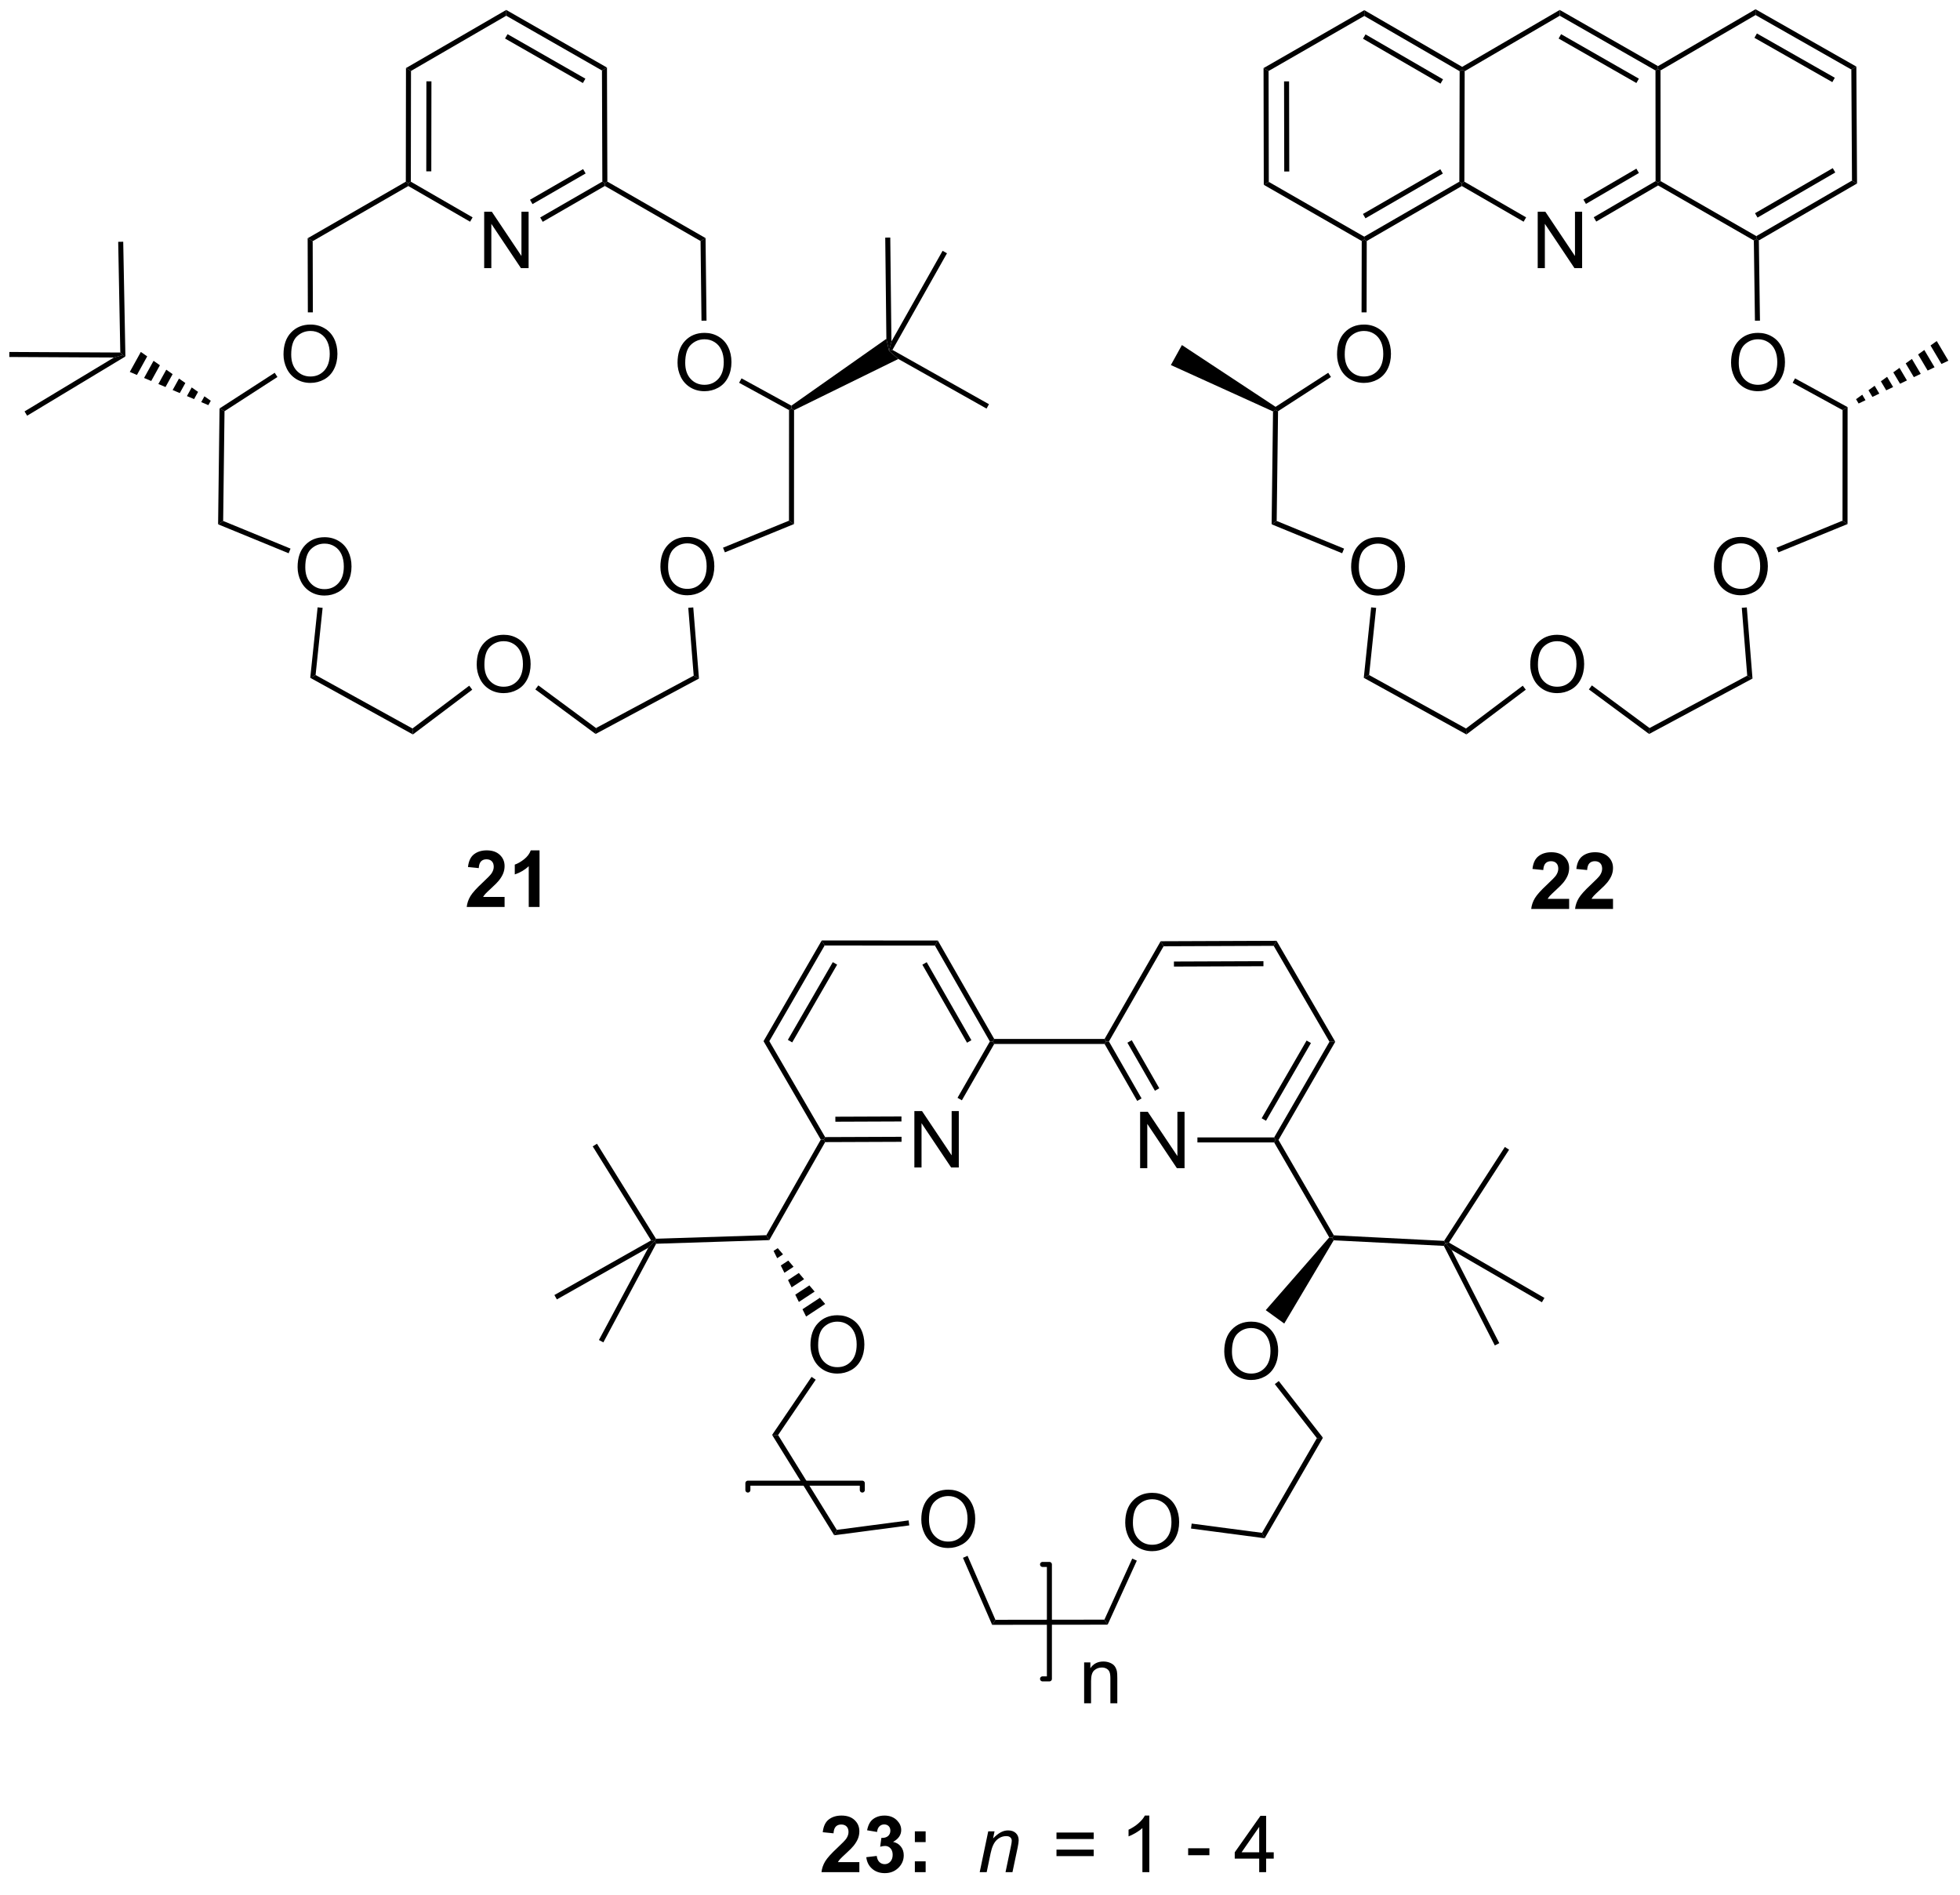 <?xml version="1.0" encoding="UTF-8"?>
<!DOCTYPE svg PUBLIC '-//W3C//DTD SVG 1.0//EN'
          'http://www.w3.org/TR/2001/REC-SVG-20010904/DTD/svg10.dtd'>
<svg stroke-dasharray="none" shape-rendering="auto" xmlns="http://www.w3.org/2000/svg" font-family="'Dialog'" text-rendering="auto" width="90" fill-opacity="1" color-interpolation="auto" color-rendering="auto" preserveAspectRatio="xMidYMid meet" font-size="12px" viewBox="0 0 90 87" fill="black" xmlns:xlink="http://www.w3.org/1999/xlink" stroke="black" image-rendering="auto" stroke-miterlimit="10" stroke-linecap="square" stroke-linejoin="miter" font-style="normal" stroke-width="1" height="87" stroke-dashoffset="0" font-weight="normal" stroke-opacity="1"
><!--Generated by the Batik Graphics2D SVG Generator--><defs id="genericDefs"
  /><g
  ><defs id="defs1"
    ><clipPath clipPathUnits="userSpaceOnUse" id="clipPath1"
      ><path d="M0.646 0.646 L205.268 0.646 L205.268 197.405 L0.646 197.405 L0.646 0.646 Z"
      /></clipPath
      ><clipPath clipPathUnits="userSpaceOnUse" id="clipPath2"
      ><path d="M30.247 36.18 L30.247 227.468 L229.18 227.468 L229.18 36.18 Z"
      /></clipPath
    ></defs
    ><g transform="scale(0.44,0.44) translate(-0.646,-0.646) matrix(1.029,0,0,1.029,-30.466,-36.569)"
    ><path d="M189.376 127.325 L189.376 128.346 L185.529 128.346 Q185.592 127.768 185.904 127.25 Q186.217 126.731 187.139 125.877 Q187.881 125.184 188.048 124.94 Q188.274 124.599 188.274 124.268 Q188.274 123.901 188.076 123.703 Q187.881 123.505 187.532 123.505 Q187.188 123.505 186.985 123.713 Q186.782 123.919 186.751 124.401 L185.657 124.291 Q185.756 123.385 186.272 122.992 Q186.787 122.596 187.561 122.596 Q188.407 122.596 188.891 123.054 Q189.376 123.51 189.376 124.19 Q189.376 124.575 189.238 124.927 Q189.1 125.276 188.798 125.659 Q188.6 125.911 188.079 126.388 Q187.561 126.864 187.42 127.02 Q187.282 127.177 187.196 127.325 L189.376 127.325 ZM193.825 127.325 L193.825 128.346 L189.978 128.346 Q190.041 127.768 190.353 127.25 Q190.666 126.731 191.588 125.877 Q192.33 125.184 192.497 124.94 Q192.723 124.599 192.723 124.268 Q192.723 123.901 192.525 123.703 Q192.33 123.505 191.981 123.505 Q191.637 123.505 191.434 123.713 Q191.231 123.919 191.2 124.401 L190.106 124.291 Q190.205 123.385 190.721 122.992 Q191.236 122.596 192.01 122.596 Q192.856 122.596 193.34 123.054 Q193.825 123.51 193.825 124.19 Q193.825 124.575 193.687 124.927 Q193.549 125.276 193.247 125.659 Q193.049 125.911 192.528 126.388 Q192.01 126.864 191.869 127.02 Q191.731 127.177 191.645 127.325 L193.825 127.325 Z" stroke="none" clip-path="url(#clipPath2)"
    /></g
    ><g transform="matrix(0.452,0,0,0.452,-13.684,-16.368)"
    ><path d="M204.392 93.796 Q204.392 92.369 205.158 91.564 Q205.924 90.757 207.135 90.757 Q207.926 90.757 208.562 91.137 Q209.2 91.515 209.533 92.192 Q209.869 92.869 209.869 93.728 Q209.869 94.601 209.517 95.288 Q209.166 95.976 208.52 96.33 Q207.877 96.684 207.129 96.684 Q206.322 96.684 205.684 96.293 Q205.049 95.9 204.72 95.226 Q204.392 94.549 204.392 93.796 ZM205.174 93.806 Q205.174 94.843 205.728 95.439 Q206.286 96.033 207.127 96.033 Q207.981 96.033 208.533 95.431 Q209.088 94.83 209.088 93.726 Q209.088 93.025 208.851 92.504 Q208.614 91.984 208.158 91.697 Q207.705 91.408 207.137 91.408 Q206.333 91.408 205.752 91.963 Q205.174 92.515 205.174 93.806 Z" stroke="none" clip-path="url(#clipPath2)"
    /></g
    ><g transform="matrix(0.452,0,0,0.452,-13.684,-16.368)"
    ><path d="M185.731 103.736 Q185.731 102.309 186.496 101.504 Q187.262 100.697 188.473 100.697 Q189.265 100.697 189.9 101.077 Q190.538 101.455 190.871 102.132 Q191.208 102.809 191.208 103.668 Q191.208 104.541 190.856 105.228 Q190.504 105.916 189.858 106.27 Q189.215 106.624 188.468 106.624 Q187.661 106.624 187.023 106.234 Q186.387 105.84 186.059 105.166 Q185.731 104.489 185.731 103.736 ZM186.512 103.747 Q186.512 104.783 187.067 105.379 Q187.624 105.973 188.465 105.973 Q189.32 105.973 189.871 105.372 Q190.426 104.77 190.426 103.666 Q190.426 102.965 190.189 102.445 Q189.952 101.924 189.496 101.637 Q189.043 101.348 188.476 101.348 Q187.671 101.348 187.09 101.903 Q186.512 102.455 186.512 103.747 Z" stroke="none" clip-path="url(#clipPath2)"
    /></g
    ><g transform="matrix(0.452,0,0,0.452,-13.684,-16.368)"
    ><path d="M167.535 93.824 Q167.535 92.397 168.3 91.592 Q169.066 90.785 170.277 90.785 Q171.068 90.785 171.704 91.165 Q172.342 91.542 172.675 92.219 Q173.011 92.897 173.011 93.756 Q173.011 94.628 172.66 95.316 Q172.308 96.003 171.662 96.358 Q171.019 96.712 170.272 96.712 Q169.464 96.712 168.826 96.321 Q168.191 95.928 167.863 95.253 Q167.535 94.576 167.535 93.824 ZM168.316 93.834 Q168.316 94.871 168.87 95.467 Q169.428 96.061 170.269 96.061 Q171.123 96.061 171.675 95.459 Q172.23 94.858 172.23 93.753 Q172.23 93.053 171.993 92.532 Q171.756 92.011 171.3 91.725 Q170.847 91.436 170.279 91.436 Q169.475 91.436 168.894 91.99 Q168.316 92.542 168.316 93.834 Z" stroke="none" clip-path="url(#clipPath2)"
    /></g
    ><g transform="matrix(0.452,0,0,0.452,-13.684,-16.368)"
    ><path d="M166.104 72.222 Q166.104 70.795 166.869 69.991 Q167.635 69.183 168.846 69.183 Q169.637 69.183 170.273 69.564 Q170.911 69.941 171.244 70.618 Q171.58 71.295 171.58 72.155 Q171.58 73.027 171.229 73.715 Q170.877 74.402 170.231 74.756 Q169.588 75.11 168.841 75.11 Q168.033 75.11 167.395 74.72 Q166.76 74.326 166.432 73.652 Q166.104 72.975 166.104 72.222 ZM166.885 72.233 Q166.885 73.269 167.44 73.866 Q167.997 74.459 168.838 74.459 Q169.692 74.459 170.244 73.858 Q170.799 73.256 170.799 72.152 Q170.799 71.451 170.562 70.931 Q170.325 70.41 169.869 70.123 Q169.416 69.834 168.848 69.834 Q168.044 69.834 167.463 70.389 Q166.885 70.941 166.885 72.233 Z" stroke="none" clip-path="url(#clipPath2)"
    /></g
    ><g transform="matrix(0.452,0,0,0.452,-13.684,-16.368)"
    ><path d="M206.132 73.066 Q206.132 71.639 206.898 70.835 Q207.663 70.027 208.874 70.027 Q209.666 70.027 210.302 70.407 Q210.94 70.785 211.273 71.462 Q211.609 72.139 211.609 72.999 Q211.609 73.871 211.257 74.558 Q210.906 75.246 210.26 75.6 Q209.617 75.954 208.869 75.954 Q208.062 75.954 207.424 75.564 Q206.788 75.17 206.46 74.496 Q206.132 73.819 206.132 73.066 ZM206.913 73.077 Q206.913 74.113 207.468 74.71 Q208.025 75.303 208.867 75.303 Q209.721 75.303 210.273 74.702 Q210.827 74.1 210.827 72.996 Q210.827 72.295 210.591 71.775 Q210.354 71.254 209.898 70.967 Q209.445 70.678 208.877 70.678 Q208.072 70.678 207.492 71.233 Q206.913 71.785 206.913 73.077 Z" stroke="none" clip-path="url(#clipPath2)"
    /></g
    ><g transform="matrix(0.452,0,0,0.452,-13.684,-16.368)"
    ><path d="M186.489 63.45 L186.489 57.724 L187.267 57.724 L190.275 62.219 L190.275 57.724 L191.002 57.724 L191.002 63.45 L190.223 63.45 L187.215 58.95 L187.215 63.45 L186.489 63.45 Z" stroke="none" clip-path="url(#clipPath2)"
    /></g
    ><g transform="matrix(0.452,0,0,0.452,-13.684,-16.368)"
    ><path d="M217.46 77.871 L217.97 77.569 L217.964 89.449 L217.454 89.106 Z" stroke="none" clip-path="url(#clipPath2)"
    /></g
    ><g transform="matrix(0.452,0,0,0.452,-13.684,-16.368)"
    ><path d="M217.454 89.106 L217.964 89.449 L210.944 92.323 L210.751 91.851 Z" stroke="none" clip-path="url(#clipPath2)"
    /></g
    ><g transform="matrix(0.452,0,0,0.452,-13.684,-16.368)"
    ><path d="M207.774 104.85 L208.31 105.142 L197.807 110.774 L197.851 110.171 Z" stroke="none" clip-path="url(#clipPath2)"
    /></g
    ><g transform="matrix(0.452,0,0,0.452,-13.684,-16.368)"
    ><path d="M197.851 110.171 L197.807 110.774 L191.688 106.249 L191.991 105.838 Z" stroke="none" clip-path="url(#clipPath2)"
    /></g
    ><g transform="matrix(0.452,0,0,0.452,-13.684,-16.368)"
    ><path d="M184.97 105.869 L185.277 106.276 L179.247 110.823 L179.204 110.216 Z" stroke="none" clip-path="url(#clipPath2)"
    /></g
    ><g transform="matrix(0.452,0,0,0.452,-13.684,-16.368)"
    ><path d="M207.222 97.957 L207.731 97.916 L208.31 105.142 L207.774 104.85 Z" stroke="none" clip-path="url(#clipPath2)"
    /></g
    ><g transform="matrix(0.452,0,0,0.452,-13.684,-16.368)"
    ><path d="M169.362 104.786 L168.82 105.069 L169.568 97.909 L170.076 97.962 Z" stroke="none" clip-path="url(#clipPath2)"
    /></g
    ><g transform="matrix(0.452,0,0,0.452,-13.684,-16.368)"
    ><path d="M166.818 91.944 L166.624 92.416 L159.458 89.474 L159.972 89.133 Z" stroke="none" clip-path="url(#clipPath2)"
    /></g
    ><g transform="matrix(0.452,0,0,0.452,-13.684,-16.368)"
    ><path d="M159.972 89.133 L159.458 89.474 L159.6 78.007 L159.857 77.845 L160.111 77.985 Z" stroke="none" clip-path="url(#clipPath2)"
    /></g
    ><g transform="matrix(0.452,0,0,0.452,-13.684,-16.368)"
    ><path d="M179.204 110.216 L179.247 110.823 L168.82 105.069 L169.362 104.786 Z" stroke="none" clip-path="url(#clipPath2)"
    /></g
    ><g transform="matrix(0.452,0,0,0.452,-13.684,-16.368)"
    ><path d="M160.111 77.985 L159.857 77.845 L159.858 77.54 L165.208 74.081 L165.485 74.51 Z" stroke="none" clip-path="url(#clipPath2)"
    /></g
    ><g transform="matrix(0.452,0,0,0.452,-13.684,-16.368)"
    ><path d="M217.97 77.569 L217.46 77.871 L212.387 75.096 L212.632 74.648 Z" stroke="none" clip-path="url(#clipPath2)"
    /></g
    ><g transform="matrix(0.452,0,0,0.452,-13.684,-16.368)"
    ><path d="M178.783 55.111 L178.783 54.816 L179.038 54.669 L185.312 58.293 L185.057 58.735 Z" stroke="none" clip-path="url(#clipPath2)"
    /></g
    ><g transform="matrix(0.452,0,0,0.452,-13.684,-16.368)"
    ><path d="M192.437 58.721 L192.18 58.28 L198.464 54.611 L198.719 54.758 L198.72 55.053 ZM191.39 56.927 L196.77 53.786 L196.513 53.346 L191.132 56.487 Z" stroke="none" clip-path="url(#clipPath2)"
    /></g
    ><g transform="matrix(0.452,0,0,0.452,-13.684,-16.368)"
    ><path d="M198.708 42.929 L198.709 43.224 L198.454 43.372 L188.73 37.811 L188.728 37.222 ZM196.767 44.203 L188.866 39.684 L188.613 40.127 L196.514 44.646 Z" stroke="none" clip-path="url(#clipPath2)"
    /></g
    ><g transform="matrix(0.452,0,0,0.452,-13.684,-16.368)"
    ><path d="M188.728 37.222 L188.73 37.811 L179.07 43.446 L178.815 43.299 L178.815 43.004 Z" stroke="none" clip-path="url(#clipPath2)"
    /></g
    ><g transform="matrix(0.452,0,0,0.452,-13.684,-16.368)"
    ><path d="M208.445 60.639 L208.698 60.491 L208.955 60.636 L209.068 68.787 L208.558 68.794 Z" stroke="none" clip-path="url(#clipPath2)"
    /></g
    ><g transform="matrix(0.452,0,0,0.452,-13.684,-16.368)"
    ><path d="M168.611 60.695 L168.866 60.548 L169.121 60.695 L169.105 67.943 L168.595 67.942 Z" stroke="none" clip-path="url(#clipPath2)"
    /></g
    ><g transform="matrix(0.452,0,0,0.452,-13.684,-16.368)"
    ><path d="M218.829 76.764 L219.459 76.309 L219.791 76.868 L219.089 77.203 ZM220.09 75.855 L220.72 75.401 L221.193 76.199 L220.492 76.534 ZM221.351 74.946 L221.982 74.492 L222.596 75.53 L221.895 75.864 ZM222.612 74.037 L223.243 73.583 L223.999 74.861 L223.298 75.195 ZM223.873 73.129 L224.504 72.674 L225.402 74.191 L224.701 74.526 ZM225.134 72.22 L225.765 71.766 L226.805 73.522 L226.104 73.857 ZM226.395 71.311 L227.026 70.857 L228.208 72.853 L227.507 73.187 Z" stroke="none" clip-path="url(#clipPath2)"
    /></g
    ><g transform="matrix(0.452,0,0,0.452,-13.684,-16.368)"
    ><path d="M159.858 77.54 L159.857 77.845 L159.6 78.007 L149.222 73.296 L150.344 71.265 Z" stroke="none" clip-path="url(#clipPath2)"
    /></g
    ><g transform="matrix(0.452,0,0,0.452,-13.684,-16.368)"
    ><path d="M198.454 43.372 L198.709 43.224 L198.964 43.37 L198.974 54.61 L198.719 54.758 L198.464 54.611 Z" stroke="none" clip-path="url(#clipPath2)"
    /></g
    ><g transform="matrix(0.452,0,0,0.452,-13.684,-16.368)"
    ><path d="M198.72 55.053 L198.719 54.758 L198.974 54.61 L208.697 60.196 L208.698 60.491 L208.445 60.639 Z" stroke="none" clip-path="url(#clipPath2)"
    /></g
    ><g transform="matrix(0.452,0,0,0.452,-13.684,-16.368)"
    ><path d="M208.955 60.636 L208.698 60.491 L208.697 60.196 L218.417 54.559 L218.929 54.852 ZM208.821 58.315 L216.718 53.734 L216.462 53.293 L208.565 57.873 Z" stroke="none" clip-path="url(#clipPath2)"
    /></g
    ><g transform="matrix(0.452,0,0,0.452,-13.684,-16.368)"
    ><path d="M218.929 54.852 L218.417 54.559 L218.351 43.276 L218.86 42.978 Z" stroke="none" clip-path="url(#clipPath2)"
    /></g
    ><g transform="matrix(0.452,0,0,0.452,-13.684,-16.368)"
    ><path d="M218.86 42.978 L218.351 43.276 L208.621 37.741 L208.618 37.152 ZM216.671 44.112 L208.758 39.611 L208.506 40.054 L216.418 44.555 Z" stroke="none" clip-path="url(#clipPath2)"
    /></g
    ><g transform="matrix(0.452,0,0,0.452,-13.684,-16.368)"
    ><path d="M208.618 37.152 L208.621 37.741 L198.964 43.37 L198.709 43.224 L198.708 42.929 Z" stroke="none" clip-path="url(#clipPath2)"
    /></g
    ><g transform="matrix(0.452,0,0,0.452,-13.684,-16.368)"
    ><path d="M179.038 54.669 L178.783 54.816 L178.528 54.669 L178.559 43.446 L178.815 43.299 L179.07 43.446 Z" stroke="none" clip-path="url(#clipPath2)"
    /></g
    ><g transform="matrix(0.452,0,0,0.452,-13.684,-16.368)"
    ><path d="M178.815 43.004 L178.815 43.299 L178.559 43.446 L168.873 37.833 L168.874 37.244 ZM176.871 44.269 L168.997 39.706 L168.741 40.147 L176.615 44.71 Z" stroke="none" clip-path="url(#clipPath2)"
    /></g
    ><g transform="matrix(0.452,0,0,0.452,-13.684,-16.368)"
    ><path d="M168.874 37.244 L168.873 37.833 L159.148 43.426 L158.637 43.131 Z" stroke="none" clip-path="url(#clipPath2)"
    /></g
    ><g transform="matrix(0.452,0,0,0.452,-13.684,-16.368)"
    ><path d="M158.637 43.131 L159.148 43.426 L159.171 54.691 L158.661 54.987 ZM160.721 44.481 L160.739 53.633 L161.25 53.632 L161.231 44.48 Z" stroke="none" clip-path="url(#clipPath2)"
    /></g
    ><g transform="matrix(0.452,0,0,0.452,-13.684,-16.368)"
    ><path d="M158.661 54.987 L159.171 54.691 L168.866 60.253 L168.866 60.548 L168.611 60.695 Z" stroke="none" clip-path="url(#clipPath2)"
    /></g
    ><g transform="matrix(0.452,0,0,0.452,-13.684,-16.368)"
    ><path d="M169.121 60.695 L168.866 60.548 L168.866 60.253 L178.528 54.669 L178.783 54.816 L178.783 55.111 ZM168.99 58.389 L176.852 53.845 L176.597 53.404 L168.735 57.948 Z" stroke="none" clip-path="url(#clipPath2)"
    /></g
    ><g transform="matrix(0.452,0,0,0.452,-13.684,-16.368)"
    ><path d="M81.535 127.325 L81.535 128.346 L77.688 128.346 Q77.751 127.768 78.063 127.25 Q78.376 126.731 79.298 125.877 Q80.04 125.184 80.207 124.94 Q80.433 124.599 80.433 124.268 Q80.433 123.901 80.235 123.703 Q80.04 123.505 79.691 123.505 Q79.347 123.505 79.144 123.713 Q78.941 123.919 78.91 124.401 L77.816 124.291 Q77.915 123.385 78.431 122.992 Q78.946 122.596 79.72 122.596 Q80.566 122.596 81.05 123.054 Q81.535 123.51 81.535 124.19 Q81.535 124.575 81.397 124.927 Q81.259 125.276 80.957 125.659 Q80.759 125.911 80.238 126.388 Q79.72 126.864 79.579 127.02 Q79.441 127.177 79.355 127.325 L81.535 127.325 ZM85.086 128.346 L83.989 128.346 L83.989 124.208 Q83.388 124.77 82.57 125.041 L82.57 124.044 Q83 123.903 83.502 123.513 Q84.007 123.119 84.195 122.596 L85.086 122.596 L85.086 128.346 Z" stroke="none" clip-path="url(#clipPath2)"
    /></g
    ><g transform="matrix(0.452,0,0,0.452,-13.684,-16.368)"
    ><path d="M97.365 93.796 Q97.365 92.369 98.131 91.564 Q98.897 90.757 100.107 90.757 Q100.899 90.757 101.534 91.137 Q102.172 91.515 102.506 92.192 Q102.842 92.869 102.842 93.728 Q102.842 94.601 102.49 95.288 Q102.139 95.976 101.493 96.33 Q100.85 96.684 100.102 96.684 Q99.295 96.684 98.657 96.293 Q98.022 95.9 97.693 95.226 Q97.365 94.549 97.365 93.796 ZM98.147 93.806 Q98.147 94.843 98.701 95.439 Q99.258 96.033 100.1 96.033 Q100.954 96.033 101.506 95.431 Q102.061 94.83 102.061 93.726 Q102.061 93.025 101.824 92.504 Q101.587 91.984 101.131 91.697 Q100.678 91.408 100.11 91.408 Q99.305 91.408 98.725 91.963 Q98.147 92.515 98.147 93.806 Z" stroke="none" clip-path="url(#clipPath2)"
    /></g
    ><g transform="matrix(0.452,0,0,0.452,-13.684,-16.368)"
    ><path d="M78.704 103.736 Q78.704 102.309 79.469 101.504 Q80.235 100.697 81.446 100.697 Q82.237 100.697 82.873 101.077 Q83.511 101.455 83.844 102.132 Q84.18 102.809 84.18 103.668 Q84.18 104.541 83.829 105.228 Q83.477 105.916 82.831 106.27 Q82.188 106.624 81.441 106.624 Q80.633 106.624 79.995 106.234 Q79.36 105.84 79.032 105.166 Q78.704 104.489 78.704 103.736 ZM79.485 103.747 Q79.485 104.783 80.04 105.379 Q80.597 105.973 81.438 105.973 Q82.292 105.973 82.844 105.372 Q83.399 104.77 83.399 103.666 Q83.399 102.965 83.162 102.445 Q82.925 101.924 82.469 101.637 Q82.016 101.348 81.448 101.348 Q80.644 101.348 80.063 101.903 Q79.485 102.455 79.485 103.747 Z" stroke="none" clip-path="url(#clipPath2)"
    /></g
    ><g transform="matrix(0.452,0,0,0.452,-13.684,-16.368)"
    ><path d="M60.507 93.824 Q60.507 92.397 61.273 91.592 Q62.038 90.785 63.249 90.785 Q64.041 90.785 64.677 91.165 Q65.314 91.542 65.648 92.219 Q65.984 92.897 65.984 93.756 Q65.984 94.628 65.632 95.316 Q65.281 96.003 64.635 96.358 Q63.992 96.712 63.244 96.712 Q62.437 96.712 61.799 96.321 Q61.163 95.928 60.835 95.253 Q60.507 94.576 60.507 93.824 ZM61.288 93.834 Q61.288 94.871 61.843 95.467 Q62.401 96.061 63.242 96.061 Q64.096 96.061 64.648 95.459 Q65.203 94.858 65.203 93.753 Q65.203 93.053 64.966 92.532 Q64.729 92.011 64.273 91.725 Q63.82 91.436 63.252 91.436 Q62.447 91.436 61.867 91.99 Q61.288 92.542 61.288 93.834 Z" stroke="none" clip-path="url(#clipPath2)"
    /></g
    ><g transform="matrix(0.452,0,0,0.452,-13.684,-16.368)"
    ><path d="M59.076 72.222 Q59.076 70.795 59.842 69.991 Q60.608 69.183 61.819 69.183 Q62.61 69.183 63.246 69.564 Q63.884 69.941 64.217 70.618 Q64.553 71.295 64.553 72.155 Q64.553 73.027 64.201 73.715 Q63.85 74.402 63.204 74.756 Q62.561 75.11 61.813 75.11 Q61.006 75.11 60.368 74.72 Q59.733 74.326 59.404 73.652 Q59.076 72.975 59.076 72.222 ZM59.858 72.233 Q59.858 73.269 60.412 73.866 Q60.97 74.459 61.811 74.459 Q62.665 74.459 63.217 73.858 Q63.772 73.256 63.772 72.152 Q63.772 71.451 63.535 70.931 Q63.298 70.41 62.842 70.123 Q62.389 69.834 61.821 69.834 Q61.017 69.834 60.436 70.389 Q59.858 70.941 59.858 72.233 Z" stroke="none" clip-path="url(#clipPath2)"
    /></g
    ><g transform="matrix(0.452,0,0,0.452,-13.684,-16.368)"
    ><path d="M99.105 73.066 Q99.105 71.639 99.871 70.835 Q100.636 70.027 101.847 70.027 Q102.639 70.027 103.274 70.407 Q103.912 70.785 104.246 71.462 Q104.582 72.139 104.582 72.999 Q104.582 73.871 104.23 74.558 Q103.879 75.246 103.233 75.6 Q102.589 75.954 101.842 75.954 Q101.035 75.954 100.397 75.564 Q99.761 75.17 99.433 74.496 Q99.105 73.819 99.105 73.066 ZM99.886 73.077 Q99.886 74.113 100.441 74.71 Q100.998 75.303 101.839 75.303 Q102.694 75.303 103.246 74.702 Q103.8 74.1 103.8 72.996 Q103.8 72.295 103.563 71.775 Q103.326 71.254 102.871 70.967 Q102.418 70.678 101.85 70.678 Q101.045 70.678 100.464 71.233 Q99.886 71.785 99.886 73.077 Z" stroke="none" clip-path="url(#clipPath2)"
    /></g
    ><g transform="matrix(0.452,0,0,0.452,-13.684,-16.368)"
    ><path d="M79.462 63.45 L79.462 57.724 L80.24 57.724 L83.248 62.219 L83.248 57.724 L83.975 57.724 L83.975 63.45 L83.196 63.45 L80.188 58.95 L80.188 63.45 L79.462 63.45 Z" stroke="none" clip-path="url(#clipPath2)"
    /></g
    ><g transform="matrix(0.452,0,0,0.452,-13.684,-16.368)"
    ><path d="M110.433 77.871 L110.688 77.72 L110.943 77.878 L110.936 89.449 L110.426 89.106 Z" stroke="none" clip-path="url(#clipPath2)"
    /></g
    ><g transform="matrix(0.452,0,0,0.452,-13.684,-16.368)"
    ><path d="M110.426 89.106 L110.936 89.449 L103.917 92.323 L103.724 91.851 Z" stroke="none" clip-path="url(#clipPath2)"
    /></g
    ><g transform="matrix(0.452,0,0,0.452,-13.684,-16.368)"
    ><path d="M100.747 104.85 L101.282 105.142 L90.78 110.774 L90.823 110.171 Z" stroke="none" clip-path="url(#clipPath2)"
    /></g
    ><g transform="matrix(0.452,0,0,0.452,-13.684,-16.368)"
    ><path d="M90.823 110.171 L90.78 110.774 L84.66 106.249 L84.964 105.838 Z" stroke="none" clip-path="url(#clipPath2)"
    /></g
    ><g transform="matrix(0.452,0,0,0.452,-13.684,-16.368)"
    ><path d="M77.942 105.869 L78.25 106.276 L72.22 110.823 L72.177 110.216 Z" stroke="none" clip-path="url(#clipPath2)"
    /></g
    ><g transform="matrix(0.452,0,0,0.452,-13.684,-16.368)"
    ><path d="M100.195 97.957 L100.703 97.916 L101.282 105.142 L100.747 104.85 Z" stroke="none" clip-path="url(#clipPath2)"
    /></g
    ><g transform="matrix(0.452,0,0,0.452,-13.684,-16.368)"
    ><path d="M62.335 104.786 L61.793 105.069 L62.541 97.909 L63.049 97.962 Z" stroke="none" clip-path="url(#clipPath2)"
    /></g
    ><g transform="matrix(0.452,0,0,0.452,-13.684,-16.368)"
    ><path d="M59.79 91.944 L59.597 92.416 L52.431 89.474 L52.945 89.133 Z" stroke="none" clip-path="url(#clipPath2)"
    /></g
    ><g transform="matrix(0.452,0,0,0.452,-13.684,-16.368)"
    ><path d="M52.945 89.133 L52.431 89.474 L52.577 77.705 L53.083 77.985 Z" stroke="none" clip-path="url(#clipPath2)"
    /></g
    ><g transform="matrix(0.452,0,0,0.452,-13.684,-16.368)"
    ><path d="M72.177 110.216 L72.22 110.823 L61.793 105.069 L62.335 104.786 Z" stroke="none" clip-path="url(#clipPath2)"
    /></g
    ><g transform="matrix(0.452,0,0,0.452,-13.684,-16.368)"
    ><path d="M53.083 77.985 L52.577 77.705 L58.181 74.081 L58.458 74.51 Z" stroke="none" clip-path="url(#clipPath2)"
    /></g
    ><g transform="matrix(0.452,0,0,0.452,-13.684,-16.368)"
    ><path d="M110.672 77.421 L110.688 77.72 L110.433 77.871 L105.36 75.096 L105.605 74.648 Z" stroke="none" clip-path="url(#clipPath2)"
    /></g
    ><g transform="matrix(0.452,0,0,0.452,-13.684,-16.368)"
    ><path d="M71.517 43.127 L72.027 43.421 L72.011 54.669 L71.756 54.816 L71.501 54.668 ZM73.592 44.472 L73.58 53.617 L74.09 53.618 L74.103 44.472 Z" stroke="none" clip-path="url(#clipPath2)"
    /></g
    ><g transform="matrix(0.452,0,0,0.452,-13.684,-16.368)"
    ><path d="M71.755 55.111 L71.756 54.816 L72.011 54.669 L78.285 58.293 L78.03 58.735 Z" stroke="none" clip-path="url(#clipPath2)"
    /></g
    ><g transform="matrix(0.452,0,0,0.452,-13.684,-16.368)"
    ><path d="M85.409 58.746 L85.153 58.304 L91.466 54.662 L91.721 54.809 L91.722 55.104 ZM84.371 56.947 L89.768 53.833 L89.513 53.391 L84.116 56.505 Z" stroke="none" clip-path="url(#clipPath2)"
    /></g
    ><g transform="matrix(0.452,0,0,0.452,-13.684,-16.368)"
    ><path d="M91.976 54.661 L91.721 54.809 L91.466 54.662 L91.427 43.372 L91.936 43.075 Z" stroke="none" clip-path="url(#clipPath2)"
    /></g
    ><g transform="matrix(0.452,0,0,0.452,-13.684,-16.368)"
    ><path d="M91.936 43.075 L91.427 43.372 L81.703 37.811 L81.701 37.222 ZM89.743 44.205 L81.836 39.683 L81.582 40.126 L89.49 44.648 Z" stroke="none" clip-path="url(#clipPath2)"
    /></g
    ><g transform="matrix(0.452,0,0,0.452,-13.684,-16.368)"
    ><path d="M81.701 37.222 L81.703 37.811 L72.027 43.421 L71.517 43.127 Z" stroke="none" clip-path="url(#clipPath2)"
    /></g
    ><g transform="matrix(0.452,0,0,0.452,-13.684,-16.368)"
    ><path d="M91.722 55.104 L91.721 54.809 L91.976 54.661 L101.951 60.399 L101.444 60.697 Z" stroke="none" clip-path="url(#clipPath2)"
    /></g
    ><g transform="matrix(0.452,0,0,0.452,-13.684,-16.368)"
    ><path d="M71.501 54.668 L71.756 54.816 L71.755 55.111 L62.04 60.71 L61.529 60.415 Z" stroke="none" clip-path="url(#clipPath2)"
    /></g
    ><g transform="matrix(0.452,0,0,0.452,-13.684,-16.368)"
    ><path d="M101.444 60.697 L101.951 60.399 L102.049 68.787 L101.539 68.793 Z" stroke="none" clip-path="url(#clipPath2)"
    /></g
    ><g transform="matrix(0.452,0,0,0.452,-13.684,-16.368)"
    ><path d="M61.529 60.415 L62.04 60.71 L62.058 67.943 L61.548 67.945 Z" stroke="none" clip-path="url(#clipPath2)"
    /></g
    ><g transform="matrix(0.452,0,0,0.452,-13.684,-16.368)"
    ><path d="M110.943 77.878 L110.688 77.72 L110.672 77.421 L120.321 70.63 L120.59 71.855 L121.535 72.679 Z" stroke="none" clip-path="url(#clipPath2)"
    /></g
    ><g transform="matrix(0.452,0,0,0.452,-13.684,-16.368)"
    ><path d="M51.441 77.369 L50.715 77.062 L51.042 76.472 L51.688 76.922 ZM49.99 76.756 L49.264 76.449 L49.75 75.57 L50.396 76.021 ZM48.539 76.142 L47.813 75.835 L48.458 74.669 L49.104 75.119 ZM47.088 75.529 L46.362 75.222 L47.166 73.767 L47.812 74.218 ZM45.637 74.915 L44.911 74.608 L45.874 72.866 L46.52 73.316 ZM44.186 74.302 L43.46 73.995 L44.582 71.964 L45.228 72.415 Z" stroke="none" clip-path="url(#clipPath2)"
    /></g
    ><g transform="matrix(0.452,0,0,0.452,-13.684,-16.368)"
    ><path d="M121.535 72.679 L120.59 71.855 L120.937 71.758 L130.745 77.275 L130.495 77.719 Z" stroke="none" clip-path="url(#clipPath2)"
    /></g
    ><g transform="matrix(0.452,0,0,0.452,-13.684,-16.368)"
    ><path d="M120.834 70.902 L120.59 71.855 L120.321 70.63 L120.206 60.35 L120.716 60.344 Z" stroke="none" clip-path="url(#clipPath2)"
    /></g
    ><g transform="matrix(0.452,0,0,0.452,-13.684,-16.368)"
    ><path d="M120.937 71.758 L120.59 71.855 L120.834 70.902 L126.032 61.691 L126.477 61.942 Z" stroke="none" clip-path="url(#clipPath2)"
    /></g
    ><g transform="matrix(0.452,0,0,0.452,-13.684,-16.368)"
    ><path d="M43.014 72.423 L42.756 72.281 L42.496 72.024 L42.282 60.779 L42.792 60.769 Z" stroke="none" clip-path="url(#clipPath2)"
    /></g
    ><g transform="matrix(0.452,0,0,0.452,-13.684,-16.368)"
    ><path d="M41.846 72.531 L42.756 72.281 L43.014 72.423 L33.032 78.442 L32.768 78.005 Z" stroke="none" clip-path="url(#clipPath2)"
    /></g
    ><g transform="matrix(0.452,0,0,0.452,-13.684,-16.368)"
    ><path d="M42.496 72.024 L42.756 72.281 L41.846 72.531 L31.219 72.476 L31.222 71.966 Z" stroke="none" clip-path="url(#clipPath2)"
    /></g
    ><g stroke-width="0.51" transform="matrix(0.452,0,0,0.452,-13.684,-16.368)" stroke-linejoin="round" stroke-linecap="round"
    ><path fill="none" d="M117.875 187.579 L117.875 186.882 L106.251 186.882 L106.251 187.579" clip-path="url(#clipPath2)"
    /></g
    ><g transform="matrix(0.452,0,0,0.452,-13.684,-16.368)"
    ><path d="M140.411 209.24 L140.411 205.091 L141.044 205.091 L141.044 205.68 Q141.499 204.998 142.364 204.998 Q142.739 204.998 143.052 205.133 Q143.367 205.266 143.523 205.484 Q143.679 205.703 143.742 206.005 Q143.781 206.201 143.781 206.688 L143.781 209.24 L143.077 209.24 L143.077 206.716 Q143.077 206.287 142.994 206.073 Q142.913 205.859 142.705 205.734 Q142.497 205.607 142.215 205.607 Q141.765 205.607 141.44 205.893 Q141.114 206.177 141.114 206.974 L141.114 209.24 L140.411 209.24 Z" stroke="none" clip-path="url(#clipPath2)"
    /></g
    ><g stroke-width="0.51" transform="matrix(0.452,0,0,0.452,-13.684,-16.368)" stroke-linejoin="round" stroke-linecap="round"
    ><path fill="none" d="M136.185 206.761 L136.882 206.761 L136.882 195.136 L136.185 195.136" clip-path="url(#clipPath2)"
    /></g
    ><g transform="matrix(0.452,0,0,0.452,-13.684,-16.368)"
    ><path d="M117.576 225.376 L117.576 226.397 L113.729 226.397 Q113.792 225.819 114.104 225.3 Q114.417 224.782 115.339 223.928 Q116.081 223.235 116.248 222.99 Q116.474 222.649 116.474 222.319 Q116.474 221.951 116.276 221.754 Q116.081 221.556 115.732 221.556 Q115.388 221.556 115.185 221.764 Q114.982 221.97 114.951 222.451 L113.857 222.342 Q113.956 221.436 114.472 221.042 Q114.987 220.647 115.761 220.647 Q116.607 220.647 117.091 221.105 Q117.576 221.561 117.576 222.24 Q117.576 222.626 117.438 222.977 Q117.3 223.326 116.998 223.709 Q116.8 223.962 116.279 224.438 Q115.761 224.915 115.62 225.071 Q115.482 225.227 115.396 225.376 L117.576 225.376 ZM118.28 224.876 L119.343 224.748 Q119.392 225.155 119.613 225.371 Q119.837 225.584 120.155 225.584 Q120.494 225.584 120.725 225.326 Q120.96 225.069 120.96 224.631 Q120.96 224.217 120.736 223.975 Q120.514 223.733 120.194 223.733 Q119.983 223.733 119.689 223.813 L119.811 222.92 Q120.257 222.931 120.491 222.727 Q120.725 222.522 120.725 222.181 Q120.725 221.892 120.553 221.72 Q120.382 221.548 120.095 221.548 Q119.814 221.548 119.613 221.743 Q119.415 221.938 119.374 222.313 L118.361 222.142 Q118.468 221.623 118.678 221.313 Q118.892 221.001 119.272 220.824 Q119.655 220.647 120.126 220.647 Q120.936 220.647 121.423 221.162 Q121.827 221.584 121.827 222.115 Q121.827 222.868 121.001 223.319 Q121.494 223.423 121.788 223.79 Q122.085 224.157 122.085 224.678 Q122.085 225.431 121.533 225.964 Q120.983 226.496 120.163 226.496 Q119.384 226.496 118.871 226.048 Q118.361 225.6 118.28 224.876 ZM123.214 223.345 L123.214 222.248 L124.31 222.248 L124.31 223.345 L123.214 223.345 ZM123.214 226.397 L123.214 225.298 L124.31 225.298 L124.31 226.397 L123.214 226.397 Z" stroke="none" clip-path="url(#clipPath2)"
    /></g
    ><g transform="matrix(0.452,0,0,0.452,-13.684,-16.368)"
    ><path d="M129.802 226.397 L130.669 222.248 L131.31 222.248 L131.159 222.97 Q131.576 222.545 131.938 222.35 Q132.302 222.155 132.683 222.155 Q133.185 222.155 133.472 222.428 Q133.761 222.701 133.761 223.157 Q133.761 223.389 133.659 223.884 L133.13 226.397 L132.425 226.397 L132.974 223.767 Q133.058 223.384 133.058 223.201 Q133.058 222.993 132.914 222.865 Q132.771 222.735 132.503 222.735 Q131.959 222.735 131.534 223.126 Q131.112 223.517 130.912 224.467 L130.511 226.397 L129.802 226.397 Z" stroke="none" clip-path="url(#clipPath2)"
    /></g
    ><g transform="matrix(0.452,0,0,0.452,-13.684,-16.368)"
    ><path d="M141.383 223.03 L137.602 223.03 L137.602 222.373 L141.383 222.373 L141.383 223.03 ZM141.383 224.767 L137.602 224.767 L137.602 224.11 L141.383 224.11 L141.383 224.767 ZM147.033 226.397 L146.33 226.397 L146.33 221.915 Q146.074 222.157 145.663 222.399 Q145.251 222.642 144.923 222.764 L144.923 222.084 Q145.512 221.806 145.952 221.412 Q146.395 221.017 146.58 220.647 L147.033 220.647 L147.033 226.397 ZM150.978 224.678 L150.978 223.97 L153.137 223.97 L153.137 224.678 L150.978 224.678 ZM158.196 226.397 L158.196 225.024 L155.711 225.024 L155.711 224.381 L158.326 220.67 L158.899 220.67 L158.899 224.381 L159.672 224.381 L159.672 225.024 L158.899 225.024 L158.899 226.397 L158.196 226.397 ZM158.196 224.381 L158.196 221.798 L156.404 224.381 L158.196 224.381 Z" stroke="none" clip-path="url(#clipPath2)"
    /></g
    ><g transform="matrix(0.452,0,0,0.452,-13.684,-16.368)"
    ><path d="M154.646 173.51 Q154.646 172.083 155.412 171.279 Q156.178 170.471 157.388 170.471 Q158.18 170.471 158.816 170.851 Q159.454 171.229 159.787 171.906 Q160.123 172.583 160.123 173.443 Q160.123 174.315 159.771 175.002 Q159.42 175.69 158.774 176.044 Q158.131 176.398 157.383 176.398 Q156.576 176.398 155.938 176.008 Q155.303 175.614 154.974 174.94 Q154.646 174.263 154.646 173.51 ZM155.428 173.521 Q155.428 174.557 155.982 175.154 Q156.54 175.747 157.381 175.747 Q158.235 175.747 158.787 175.146 Q159.342 174.544 159.342 173.44 Q159.342 172.739 159.105 172.219 Q158.868 171.698 158.412 171.411 Q157.959 171.122 157.391 171.122 Q156.586 171.122 156.006 171.677 Q155.428 172.229 155.428 173.521 Z" stroke="none" clip-path="url(#clipPath2)"
    /></g
    ><g transform="matrix(0.452,0,0,0.452,-13.684,-16.368)"
    ><path d="M144.586 190.901 Q144.586 189.474 145.352 188.669 Q146.117 187.862 147.328 187.862 Q148.12 187.862 148.755 188.242 Q149.393 188.619 149.727 189.297 Q150.063 189.974 150.063 190.833 Q150.063 191.705 149.711 192.393 Q149.359 193.08 148.714 193.435 Q148.07 193.789 147.323 193.789 Q146.516 193.789 145.878 193.398 Q145.242 193.005 144.914 192.33 Q144.586 191.653 144.586 190.901 ZM145.367 190.911 Q145.367 191.947 145.922 192.544 Q146.479 193.138 147.32 193.138 Q148.175 193.138 148.727 192.536 Q149.281 191.935 149.281 190.83 Q149.281 190.13 149.044 189.609 Q148.807 189.088 148.352 188.802 Q147.899 188.513 147.331 188.513 Q146.526 188.513 145.945 189.067 Q145.367 189.619 145.367 190.911 Z" stroke="none" clip-path="url(#clipPath2)"
    /></g
    ><g transform="matrix(0.452,0,0,0.452,-13.684,-16.368)"
    ><path d="M123.869 190.578 Q123.869 189.151 124.635 188.347 Q125.4 187.54 126.611 187.54 Q127.403 187.54 128.038 187.92 Q128.677 188.297 129.01 188.974 Q129.346 189.651 129.346 190.511 Q129.346 191.383 128.994 192.071 Q128.643 192.758 127.997 193.112 Q127.354 193.467 126.606 193.467 Q125.799 193.467 125.161 193.076 Q124.525 192.683 124.197 192.008 Q123.869 191.331 123.869 190.578 ZM124.65 190.589 Q124.65 191.625 125.205 192.222 Q125.763 192.815 126.604 192.815 Q127.458 192.815 128.01 192.214 Q128.565 191.612 128.565 190.508 Q128.565 189.808 128.328 189.287 Q128.091 188.766 127.635 188.48 Q127.182 188.19 126.614 188.19 Q125.809 188.19 125.229 188.745 Q124.65 189.297 124.65 190.589 Z" stroke="none" clip-path="url(#clipPath2)"
    /></g
    ><g transform="matrix(0.452,0,0,0.452,-13.684,-16.368)"
    ><path d="M112.608 172.86 Q112.608 171.433 113.374 170.629 Q114.139 169.821 115.35 169.821 Q116.142 169.821 116.777 170.201 Q117.415 170.579 117.749 171.256 Q118.085 171.933 118.085 172.792 Q118.085 173.665 117.733 174.352 Q117.382 175.04 116.736 175.394 Q116.092 175.748 115.345 175.748 Q114.538 175.748 113.9 175.358 Q113.264 174.964 112.936 174.29 Q112.608 173.613 112.608 172.86 ZM113.389 172.871 Q113.389 173.907 113.944 174.504 Q114.501 175.097 115.342 175.097 Q116.197 175.097 116.749 174.496 Q117.303 173.894 117.303 172.79 Q117.303 172.089 117.066 171.569 Q116.829 171.048 116.374 170.761 Q115.921 170.472 115.353 170.472 Q114.548 170.472 113.967 171.027 Q113.389 171.579 113.389 172.871 Z" stroke="none" clip-path="url(#clipPath2)"
    /></g
    ><g transform="matrix(0.452,0,0,0.452,-13.684,-16.368)"
    ><path d="M146.099 154.884 L146.099 149.157 L146.878 149.157 L149.886 153.652 L149.886 149.157 L150.612 149.157 L150.612 154.884 L149.834 154.884 L146.826 150.384 L146.826 154.884 L146.099 154.884 Z" stroke="none" clip-path="url(#clipPath2)"
    /></g
    ><g transform="matrix(0.452,0,0,0.452,-13.684,-16.368)"
    ><path d="M123.165 154.811 L123.165 149.084 L123.944 149.084 L126.952 153.579 L126.952 149.084 L127.678 149.084 L127.678 154.811 L126.9 154.811 L123.892 150.311 L123.892 154.811 L123.165 154.811 Z" stroke="none" clip-path="url(#clipPath2)"
    /></g
    ><g transform="matrix(0.452,0,0,0.452,-13.684,-16.368)"
    ><path d="M165.311 161.917 L165.622 161.947 L165.762 162.209 L160.74 170.666 L158.861 169.305 Z" stroke="none" clip-path="url(#clipPath2)"
    /></g
    ><g transform="matrix(0.452,0,0,0.452,-13.684,-16.368)"
    ><path d="M159.782 176.82 L160.185 176.506 L164.669 182.264 L164.055 182.306 Z" stroke="none" clip-path="url(#clipPath2)"
    /></g
    ><g transform="matrix(0.452,0,0,0.452,-13.684,-16.368)"
    ><path d="M164.055 182.306 L164.669 182.264 L158.755 192.477 L158.484 191.927 Z" stroke="none" clip-path="url(#clipPath2)"
    /></g
    ><g transform="matrix(0.452,0,0,0.452,-13.684,-16.368)"
    ><path d="M145.298 194.541 L145.763 194.753 L142.799 201.255 L142.471 200.745 Z" stroke="none" clip-path="url(#clipPath2)"
    /></g
    ><g transform="matrix(0.452,0,0,0.452,-13.684,-16.368)"
    ><path d="M142.471 200.745 L142.799 201.255 L131.065 201.271 L131.399 200.76 Z" stroke="none" clip-path="url(#clipPath2)"
    /></g
    ><g transform="matrix(0.452,0,0,0.452,-13.684,-16.368)"
    ><path d="M131.399 200.76 L131.065 201.271 L128.101 194.465 L128.569 194.261 Z" stroke="none" clip-path="url(#clipPath2)"
    /></g
    ><g transform="matrix(0.452,0,0,0.452,-13.684,-16.368)"
    ><path d="M158.484 191.927 L158.755 192.477 L151.269 191.491 L151.335 190.986 Z" stroke="none" clip-path="url(#clipPath2)"
    /></g
    ><g transform="matrix(0.452,0,0,0.452,-13.684,-16.368)"
    ><path d="M115.282 191.624 L115.022 192.173 L108.713 181.979 L109.321 181.992 Z" stroke="none" clip-path="url(#clipPath2)"
    /></g
    ><g transform="matrix(0.452,0,0,0.452,-13.684,-16.368)"
    ><path d="M109.321 181.992 L108.713 181.979 L112.72 176.082 L113.142 176.369 Z" stroke="none" clip-path="url(#clipPath2)"
    /></g
    ><g transform="matrix(0.452,0,0,0.452,-13.684,-16.368)"
    ><path d="M122.58 190.665 L122.647 191.17 L115.022 192.173 L115.282 191.624 Z" stroke="none" clip-path="url(#clipPath2)"
    /></g
    ><g transform="matrix(0.452,0,0,0.452,-13.684,-16.368)"
    ><path d="M109.286 163.007 L109.821 163.637 L109.227 164.028 L108.86 163.287 ZM110.356 164.267 L110.892 164.897 L109.962 165.51 L109.594 164.769 ZM111.427 165.528 L111.962 166.158 L110.696 166.991 L110.329 166.25 ZM112.497 166.788 L113.033 167.418 L111.431 168.472 L111.064 167.732 ZM113.568 168.048 L114.103 168.678 L112.165 169.954 L111.798 169.213 Z" stroke="none" clip-path="url(#clipPath2)"
    /></g
    ><g transform="matrix(0.452,0,0,0.452,-13.684,-16.368)"
    ><path d="M131.276 142.265 L131.128 142.01 L131.276 141.755 L142.489 141.755 L142.637 142.01 L142.489 142.265 Z" stroke="none" clip-path="url(#clipPath2)"
    /></g
    ><g transform="matrix(0.452,0,0,0.452,-13.684,-16.368)"
    ><path d="M142.489 142.265 L142.637 142.01 L142.931 142.01 L146.245 147.795 L145.802 148.048 ZM144.806 142.137 L147.602 147.017 L148.044 146.764 L145.249 141.884 Z" stroke="none" clip-path="url(#clipPath2)"
    /></g
    ><g transform="matrix(0.452,0,0,0.452,-13.684,-16.368)"
    ><path d="M151.919 152.266 L151.919 151.755 L159.715 151.759 L159.863 152.014 L159.716 152.269 Z" stroke="none" clip-path="url(#clipPath2)"
    /></g
    ><g transform="matrix(0.452,0,0,0.452,-13.684,-16.368)"
    ><path d="M160.157 152.014 L159.863 152.014 L159.715 151.759 L165.334 142.04 L165.923 142.039 ZM158.887 150.067 L163.452 142.17 L163.011 141.915 L158.446 149.812 Z" stroke="none" clip-path="url(#clipPath2)"
    /></g
    ><g transform="matrix(0.452,0,0,0.452,-13.684,-16.368)"
    ><path d="M165.923 142.039 L165.334 142.04 L159.666 132.295 L159.959 131.784 Z" stroke="none" clip-path="url(#clipPath2)"
    /></g
    ><g transform="matrix(0.452,0,0,0.452,-13.684,-16.368)"
    ><path d="M159.959 131.784 L159.666 132.295 L148.482 132.339 L148.185 131.829 ZM158.626 133.855 L149.532 133.89 L149.534 134.401 L158.627 134.366 Z" stroke="none" clip-path="url(#clipPath2)"
    /></g
    ><g transform="matrix(0.452,0,0,0.452,-13.684,-16.368)"
    ><path d="M148.185 131.829 L148.482 132.339 L142.931 142.01 L142.637 142.01 L142.489 141.755 Z" stroke="none" clip-path="url(#clipPath2)"
    /></g
    ><g transform="matrix(0.452,0,0,0.452,-13.684,-16.368)"
    ><path d="M131.276 141.755 L131.128 142.01 L130.834 142.01 L125.252 132.266 L125.547 131.756 ZM128.958 141.882 L124.418 133.958 L123.976 134.211 L128.515 142.136 Z" stroke="none" clip-path="url(#clipPath2)"
    /></g
    ><g transform="matrix(0.452,0,0,0.452,-13.684,-16.368)"
    ><path d="M125.547 131.756 L125.252 132.266 L114.049 132.261 L113.754 131.75 Z" stroke="none" clip-path="url(#clipPath2)"
    /></g
    ><g transform="matrix(0.452,0,0,0.452,-13.684,-16.368)"
    ><path d="M113.754 131.75 L114.049 132.261 L108.431 141.98 L107.841 141.98 ZM114.877 133.952 L110.312 141.849 L110.754 142.105 L115.319 134.208 Z" stroke="none" clip-path="url(#clipPath2)"
    /></g
    ><g transform="matrix(0.452,0,0,0.452,-13.684,-16.368)"
    ><path d="M107.841 141.98 L108.431 141.98 L114.098 151.724 L113.952 151.98 L113.658 151.981 Z" stroke="none" clip-path="url(#clipPath2)"
    /></g
    ><g transform="matrix(0.452,0,0,0.452,-13.684,-16.368)"
    ><path d="M114.1 152.234 L113.952 151.98 L114.098 151.724 L121.86 151.694 L121.862 152.204 ZM115.139 150.164 L121.854 150.138 L121.852 149.628 L115.137 149.654 Z" stroke="none" clip-path="url(#clipPath2)"
    /></g
    ><g transform="matrix(0.452,0,0,0.452,-13.684,-16.368)"
    ><path d="M127.991 147.988 L127.548 147.734 L130.834 142.01 L131.128 142.01 L131.276 142.265 Z" stroke="none" clip-path="url(#clipPath2)"
    /></g
    ><g transform="matrix(0.452,0,0,0.452,-13.684,-16.368)"
    ><path d="M159.716 152.269 L159.863 152.014 L160.157 152.014 L165.774 161.699 L165.622 161.947 L165.311 161.917 Z" stroke="none" clip-path="url(#clipPath2)"
    /></g
    ><g transform="matrix(0.452,0,0,0.452,-13.684,-16.368)"
    ><path d="M113.658 151.981 L113.952 151.98 L114.1 152.234 L108.429 162.19 L108.127 161.689 Z" stroke="none" clip-path="url(#clipPath2)"
    /></g
    ><g transform="matrix(0.452,0,0,0.452,-13.684,-16.368)"
    ><path d="M165.762 162.209 L165.622 161.947 L165.774 161.699 L176.982 162.267 L177.116 162.529 L176.956 162.776 Z" stroke="none" clip-path="url(#clipPath2)"
    /></g
    ><g transform="matrix(0.452,0,0,0.452,-13.684,-16.368)"
    ><path d="M108.127 161.689 L108.429 162.19 L96.931 162.56 L96.775 162.31 L96.914 162.05 Z" stroke="none" clip-path="url(#clipPath2)"
    /></g
    ><g transform="matrix(0.452,0,0,0.452,-13.684,-16.368)"
    ><path d="M96.914 162.05 L96.775 162.31 L96.418 162.219 L90.487 152.668 L90.92 152.399 Z" stroke="none" clip-path="url(#clipPath2)"
    /></g
    ><g transform="matrix(0.452,0,0,0.452,-13.684,-16.368)"
    ><path d="M96.136 162.965 L96.775 162.31 L96.931 162.56 L91.57 172.577 L91.12 172.337 Z" stroke="none" clip-path="url(#clipPath2)"
    /></g
    ><g transform="matrix(0.452,0,0,0.452,-13.684,-16.368)"
    ><path d="M96.418 162.219 L96.775 162.31 L96.136 162.965 L86.846 168.214 L86.595 167.769 Z" stroke="none" clip-path="url(#clipPath2)"
    /></g
    ><g transform="matrix(0.452,0,0,0.452,-13.684,-16.368)"
    ><path d="M176.956 162.776 L177.116 162.529 L177.738 163.184 L182.586 172.658 L182.132 172.891 Z" stroke="none" clip-path="url(#clipPath2)"
    /></g
    ><g transform="matrix(0.452,0,0,0.452,-13.684,-16.368)"
    ><path d="M177.476 162.443 L177.116 162.529 L176.982 162.267 L183.153 152.728 L183.582 153.005 Z" stroke="none" clip-path="url(#clipPath2)"
    /></g
    ><g transform="matrix(0.452,0,0,0.452,-13.684,-16.368)"
    ><path d="M177.738 163.184 L177.116 162.529 L177.476 162.443 L187.172 168.061 L186.916 168.503 Z" stroke="none" clip-path="url(#clipPath2)"
    /></g
  ></g
></svg
>
